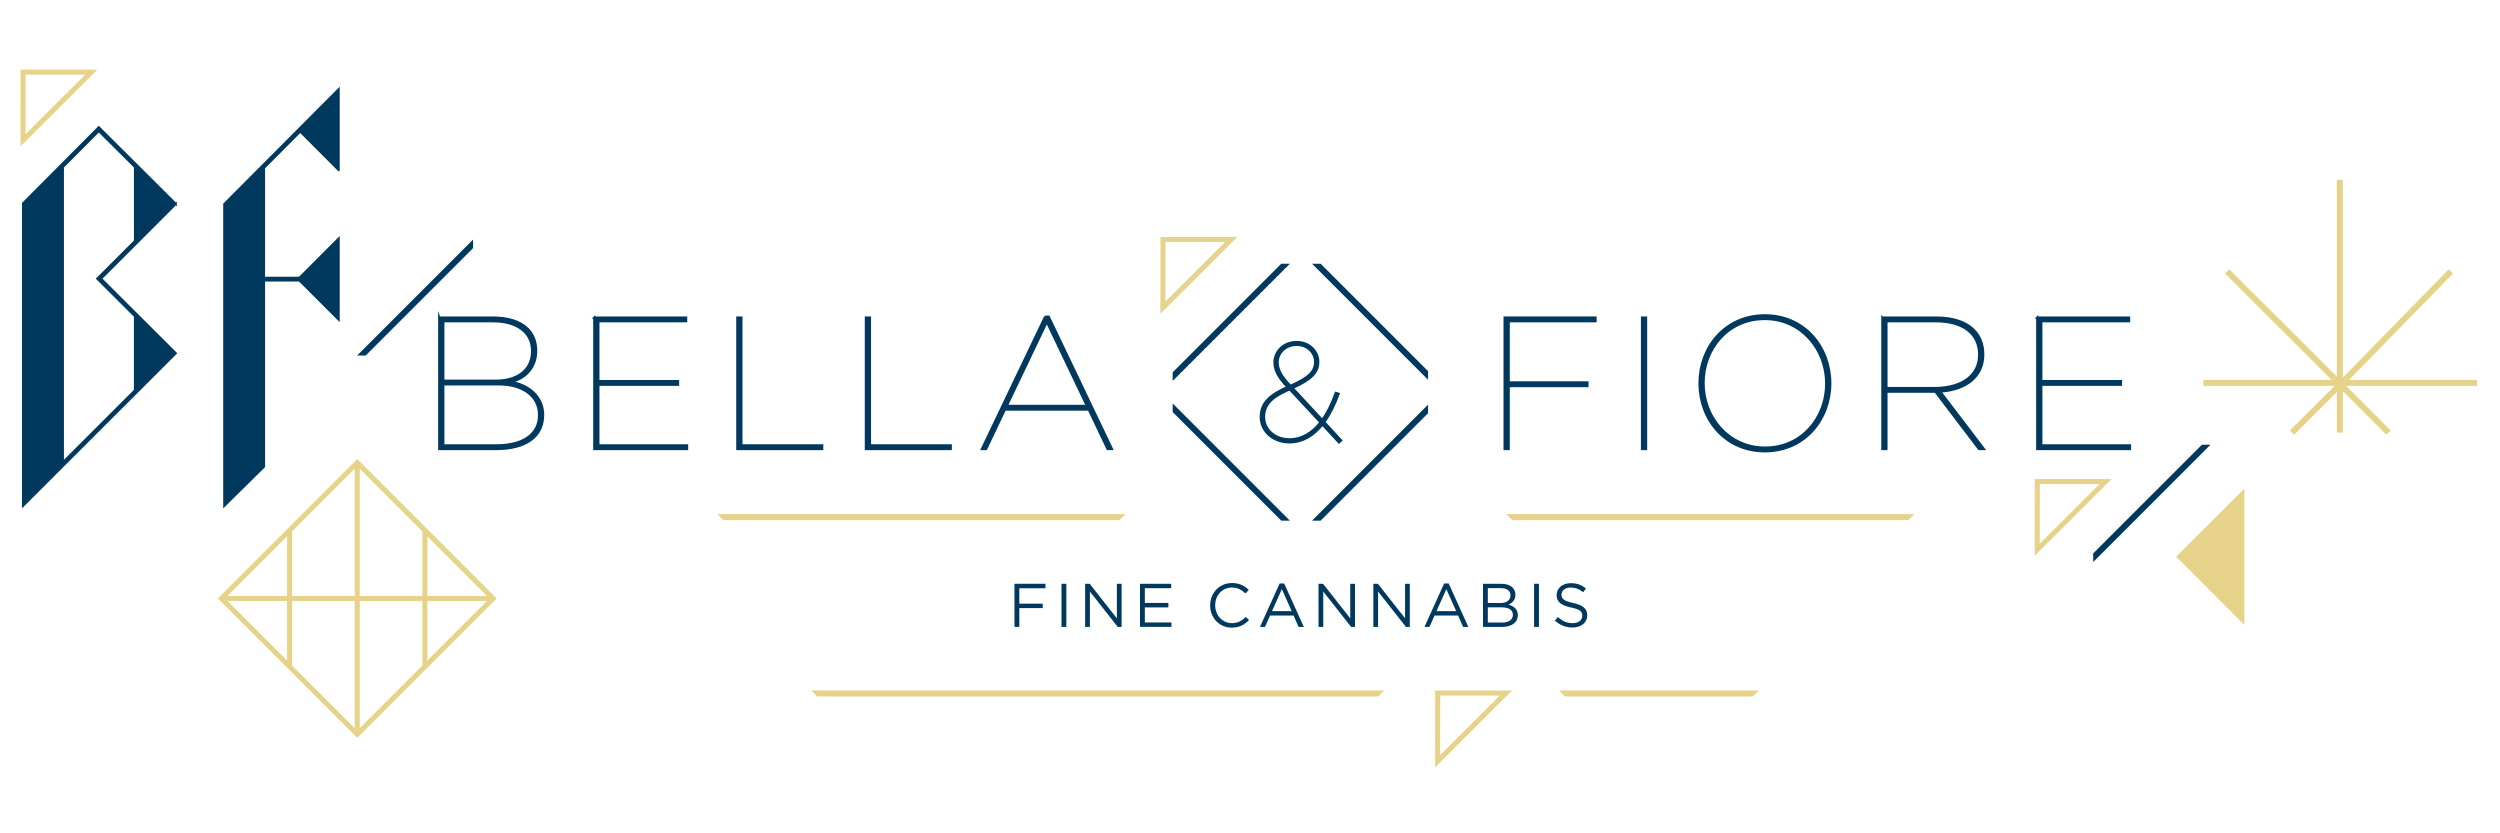 <?xml version="1.0" encoding="UTF-8"?>
<svg xmlns="http://www.w3.org/2000/svg" id="b" data-name="Layer 1" width="300" height="100" viewBox="0 0 300 100">
  <g>
    <rect x="31.345" y="60.29" width="23.046" height="23.046" transform="translate(-38.223 51.346) rotate(-45)" fill="none" stroke="#e6d289" stroke-miterlimit="10" stroke-width=".601"></rect>
    <line x1="42.868" y1="55.517" x2="42.868" y2="88.109" fill="none" stroke="#e6d289" stroke-miterlimit="10" stroke-width=".601"></line>
    <line x1="50.987" y1="63.619" x2="50.987" y2="79.976" fill="none" stroke="#e6d289" stroke-miterlimit="10" stroke-width=".601"></line>
    <line x1="34.75" y1="63.619" x2="34.75" y2="79.976" fill="none" stroke="#e6d289" stroke-miterlimit="10" stroke-width=".601"></line>
    <line x1="59.164" y1="71.813" x2="26.572" y2="71.813" fill="none" stroke="#e6d289" stroke-miterlimit="10" stroke-width=".601"></line>
  </g>
  <polygon points="269.319 58.634 269.319 74.991 261.141 66.797 269.319 58.634" fill="#e6d289"></polygon>
  <g>
    <path d="M125.456,70.593h-3.135v1.848h2.802v.532h-2.802v2.255h-.584v-5.175h3.719v.54Z" fill="#00385e"></path>
    <path d="M127.963,70.054v5.175h-.584v-5.175h.584Z" fill="#00385e"></path>
    <path d="M134.025,70.054h.569v5.175h-.466l-3.342-4.244v4.244h-.569v-5.175h.547l3.26,4.148v-4.148Z" fill="#00385e"></path>
    <path d="M140.538,70.586h-3.157v1.767h2.824v.532h-2.824v1.811h3.194v.532h-3.778s0-5.175,0-5.175h3.741v.532Z" fill="#00385e"></path>
    <path d="M147.813,75.318c-1.493,0-2.595-1.176-2.595-2.669,0-1.479,1.094-2.684,2.617-2.684,.939,0,1.501,.333,2.018,.821l-.399,.429c-.436-.414-.924-.71-1.626-.71-1.146,0-2.004,.924-2.004,2.129s.865,2.144,2.004,2.144c.71,0,1.176-.274,1.671-.747l.384,.377c-.54,.547-1.131,.909-2.07,.909Z" fill="#00385e"></path>
    <path d="M156.462,75.229h-.628s-.606-1.368-.606-1.368h-2.817l-.614,1.368h-.599l2.358-5.212h.547l2.358,5.212Zm-2.639-4.532l-1.183,2.639h2.358l-1.175-2.639Z" fill="#00385e"></path>
    <path d="M162.029,70.054h.569v5.175h-.466s-3.342-4.244-3.342-4.244v4.244h-.569v-5.175h.547l3.26,4.148v-4.148Z" fill="#00385e"></path>
    <path d="M168.609,70.054h.569v5.175h-.466l-3.342-4.244v4.244h-.569v-5.175h.547l3.26,4.148v-4.148Z" fill="#00385e"></path>
    <path d="M176.202,75.229h-.628l-.606-1.368h-2.817l-.614,1.368h-.599l2.358-5.212h.547l2.358,5.212Zm-2.639-4.532l-1.183,2.639h2.358l-1.175-2.639Z" fill="#00385e"></path>
    <path d="M181.85,71.348c0,.68-.414,1.028-.821,1.205,.614,.185,1.109,.54,1.109,1.257,0,.895-.747,1.419-1.878,1.419h-2.299v-5.175h2.203c1.02,0,1.686,.503,1.686,1.294Zm-.591,.081c0-.518-.407-.85-1.146-.85h-1.575v1.782h1.53c.702,0,1.19-.318,1.19-.932Zm.288,2.344c0-.569-.473-.895-1.375-.895h-1.634v1.826h1.737c.784,0,1.272-.347,1.272-.932Z" fill="#00385e"></path>
    <path d="M184.674,70.054v5.175h-.584v-5.175h.584Z" fill="#00385e"></path>
    <path d="M188.784,72.36c1.153,.251,1.686,.673,1.686,1.471,0,.895-.739,1.471-1.767,1.471-.821,0-1.493-.274-2.114-.828l.362-.429c.54,.488,1.057,.732,1.774,.732,.695,0,1.153-.362,1.153-.887,0-.488-.259-.761-1.346-.991-1.19-.259-1.737-.643-1.737-1.501,0-.828,.717-1.419,1.7-1.419,.754,0,1.294,.214,1.819,.636l-.34,.451c-.481-.392-.961-.562-1.493-.562-.673,0-1.102,.37-1.102,.843,0,.495,.266,.769,1.405,1.013Z" fill="#00385e"></path>
  </g>
  <g>
    <path d="M21.104,24.468L11.853,15.261,2.759,24.4V60.712l18.228-18.206,.117-.117-8.973-8.949,8.973-8.973Zm-4.917,13.486v8.879l-8.635,8.625V20.052l4.302-4.323,4.334,4.313v8.875l-4.525,4.525,4.525,4.512Z" fill="#00385e" stroke="#00385e" stroke-miterlimit="10" stroke-width=".241"></path>
    <path d="M40.644,20.418V10.691l-13.689,13.743-.048,.048V60.72l4.735-4.671,.049-.049-.003-22.34h4.244l4.712,4.714v-9.765l-4.712,4.72h-4.244l-.002-13.175h-.002l4.343-4.36,4.616,4.624Zm-4.365-4.876v.035l-.018-.018,.018-.018Z" fill="#00385e" stroke="#00385e" stroke-miterlimit="10" stroke-width=".241"></path>
  </g>
  <polygon points="2.774 8.654 10.953 8.654 2.759 16.832 2.774 8.654" fill="none" stroke="#e6d289" stroke-miterlimit="10" stroke-width=".601"></polygon>
  <polygon points="139.563 28.743 147.742 28.743 139.548 36.921 139.563 28.743" fill="none" stroke="#e6d289" stroke-miterlimit="10" stroke-width=".601"></polygon>
  <g>
    <polygon points="244.481 57.789 252.66 57.789 244.465 65.967 244.481 57.789" fill="none" stroke="#e6d289" stroke-miterlimit="10" stroke-width=".601"></polygon>
    <g>
      <g>
        <path d="M52.706,38.103h6.473c1.827,0,3.27,.474,4.15,1.353,.654,.654,1.015,1.534,1.015,2.616v.045c0,1.94-1.24,3.315-3.045,3.721,2.165,.316,3.879,1.804,3.879,3.924v.045c0,2.594-2.075,4.082-5.638,4.082h-6.834v-15.787Zm6.834,7.578c2.346,0,4.308-1.128,4.308-3.541v-.045c0-2.143-1.737-3.541-4.691-3.541h-5.954v7.127h6.338Zm0,7.758c3.248,0,5.142-1.331,5.142-3.609v-.045c0-2.391-2.165-3.654-4.759-3.654h-6.721v7.307h6.338Z" fill="#00385e" stroke="#00385e" stroke-miterlimit="10" stroke-width=".256"></path>
        <path d="M71.312,38.103h11.029v.451h-10.533v7.172h9.563v.451h-9.563v7.262h10.645v.451h-11.141v-15.787Z" fill="#00385e" stroke="#00385e" stroke-miterlimit="10" stroke-width=".256"></path>
        <path d="M88.475,38.103h.496v15.336h9.698v.451h-10.194v-15.787Z" fill="#00385e" stroke="#00385e" stroke-miterlimit="10" stroke-width=".256"></path>
        <path d="M103.901,38.103h.496v15.336h9.698v.451h-10.194v-15.787Z" fill="#00385e" stroke="#00385e" stroke-miterlimit="10" stroke-width=".256"></path>
        <path d="M125.417,37.99h.429l7.601,15.9h-.541l-2.255-4.736h-10.059l-2.255,4.736h-.519l7.6-15.9Zm5.007,10.713l-4.804-10.059-4.804,10.059h9.608Z" fill="#00385e" stroke="#00385e" stroke-miterlimit="10" stroke-width=".256"></path>
      </g>
      <g>
        <path d="M180.551,38.103h10.916v.451h-10.42v7.33h9.45v.451h-9.45v7.555h-.496v-15.787Z" fill="#00385e" stroke="#00385e" stroke-miterlimit="10" stroke-width=".256"></path>
        <path d="M197.037,38.103h.496v15.787h-.496v-15.787Z" fill="#00385e" stroke="#00385e" stroke-miterlimit="10" stroke-width=".256"></path>
        <path d="M203.938,46.019v-.045c0-4.308,3.067-8.142,7.849-8.142s7.849,3.834,7.849,8.142v.045c0,4.308-3.067,8.142-7.849,8.142s-7.849-3.834-7.849-8.142Zm15.201,.023v-.045c0-4.037-2.977-7.713-7.375-7.713-4.421,0-7.33,3.609-7.33,7.668v.045c0,4.037,2.977,7.713,7.375,7.713,4.421,0,7.33-3.609,7.33-7.668Z" fill="#00385e" stroke="#00385e" stroke-miterlimit="10" stroke-width=".256"></path>
        <path d="M225.882,38.103h6.45c2.052,0,3.564,.519,4.533,1.488,.722,.722,1.128,1.714,1.128,2.932v.045c0,2.661-2.12,4.24-5.165,4.42l5.255,6.901h-.609l-5.233-6.879h-5.864v6.879h-.496v-15.787Zm6.202,8.458c3.654,0,5.413-1.737,5.413-3.969v-.045c0-2.503-1.94-3.992-5.21-3.992h-5.909v8.006h5.706Z" fill="#00385e" stroke="#00385e" stroke-miterlimit="10" stroke-width=".256"></path>
        <path d="M244.465,38.103h11.029v.451h-10.533v7.172h9.563v.451h-9.563v7.262h10.645v.451h-11.141v-15.787Z" fill="#00385e" stroke="#00385e" stroke-miterlimit="10" stroke-width=".256"></path>
      </g>
      <path d="M158.693,50.922c-1.065,1.331-2.379,2.146-3.943,2.146-2.046,0-3.444-1.398-3.444-3.011v-.033c0-1.963,1.597-2.828,3.211-3.577-1.165-1.214-1.564-2.096-1.564-2.944v-.033c0-1.131,.932-2.412,2.645-2.412,1.58,0,2.579,1.165,2.579,2.346v.033c0,1.214-.765,2.08-3.094,3.111l3.593,3.876c.632-.898,1.131-1.913,1.63-3.261l.316,.1c-.482,1.314-1.048,2.462-1.73,3.394l2.03,2.196-.25,.216-1.98-2.146Zm-.216-.233l-3.71-3.993c-1.564,.715-3.094,1.481-3.094,3.327v.033c0,1.414,1.214,2.678,3.078,2.678,1.464,0,2.745-.798,3.726-2.046Zm-.649-7.253v-.033c0-.998-.848-2.03-2.229-2.03-1.447,0-2.296,1.081-2.296,2.079v.033c0,.782,.366,1.63,1.547,2.828,2.279-.998,2.978-1.763,2.978-2.878Z" fill="#00385e" stroke="#00385e" stroke-miterlimit="10" stroke-width=".292"></path>
      <g>
        <polygon points="158.474 31.646 157.488 31.646 157.465 31.669 171.367 45.571 171.367 44.538 158.474 31.646" fill="#00385e"></polygon>
        <polygon points="157.488 62.479 158.474 62.479 171.367 49.587 171.367 48.554 157.465 62.456 157.488 62.479" fill="#00385e"></polygon>
        <polygon points="154.764 62.456 140.721 48.413 140.72 48.414 140.72 49.445 153.755 62.479 154.741 62.479 154.764 62.456" fill="#00385e"></polygon>
        <polygon points="154.764 31.669 154.741 31.646 153.754 31.646 140.72 44.68 140.72 45.711 140.721 45.712 154.764 31.669" fill="#00385e"></polygon>
      </g>
    </g>
    <polygon points="42.892 42.668 43.878 42.668 56.77 29.776 56.77 28.743 42.868 42.645 42.892 42.668" fill="#00385e"></polygon>
    <polygon points="265.23 53.395 265.207 53.372 264.221 53.372 251.186 66.406 251.186 67.437 251.187 67.438 265.23 53.395" fill="#00385e"></polygon>
  </g>
  <polygon points="172.529 83.168 180.707 83.168 172.513 91.346 172.529 83.168" fill="none" stroke="#e6d289" stroke-miterlimit="10" stroke-width=".601"></polygon>
  <polygon points="97.384 82.889 98.082 83.586 165.374 83.587 166.104 82.857 97.384 82.856 97.384 82.889" fill="#e6d289"></polygon>
  <polygon points="187.116 82.889 187.814 83.586 210.325 83.587 211.055 82.857 187.116 82.856 187.116 82.889" fill="#e6d289"></polygon>
  <polygon points="86.127 61.721 86.825 62.418 134.334 62.419 135.064 61.689 86.127 61.688 86.127 61.721" fill="#e6d289"></polygon>
  <polygon points="180.78 61.721 181.477 62.418 228.987 62.419 229.717 61.689 180.78 61.688 180.78 61.721" fill="#e6d289"></polygon>
  <polygon points="294.362 32.82 293.852 32.309 281.142 45.31 281.142 21.575 280.421 21.575 280.421 45.188 267.512 32.31 267.001 32.82 279.799 45.586 264.407 45.586 264.407 46.308 280.143 46.308 274.796 51.645 275.306 52.156 280.421 47.05 280.421 51.901 281.142 51.901 281.142 46.933 286.366 52.166 286.877 51.656 281.539 46.308 297.241 46.308 297.241 45.586 281.887 45.586 294.362 32.82" fill="#e6d289"></polygon>
</svg>
